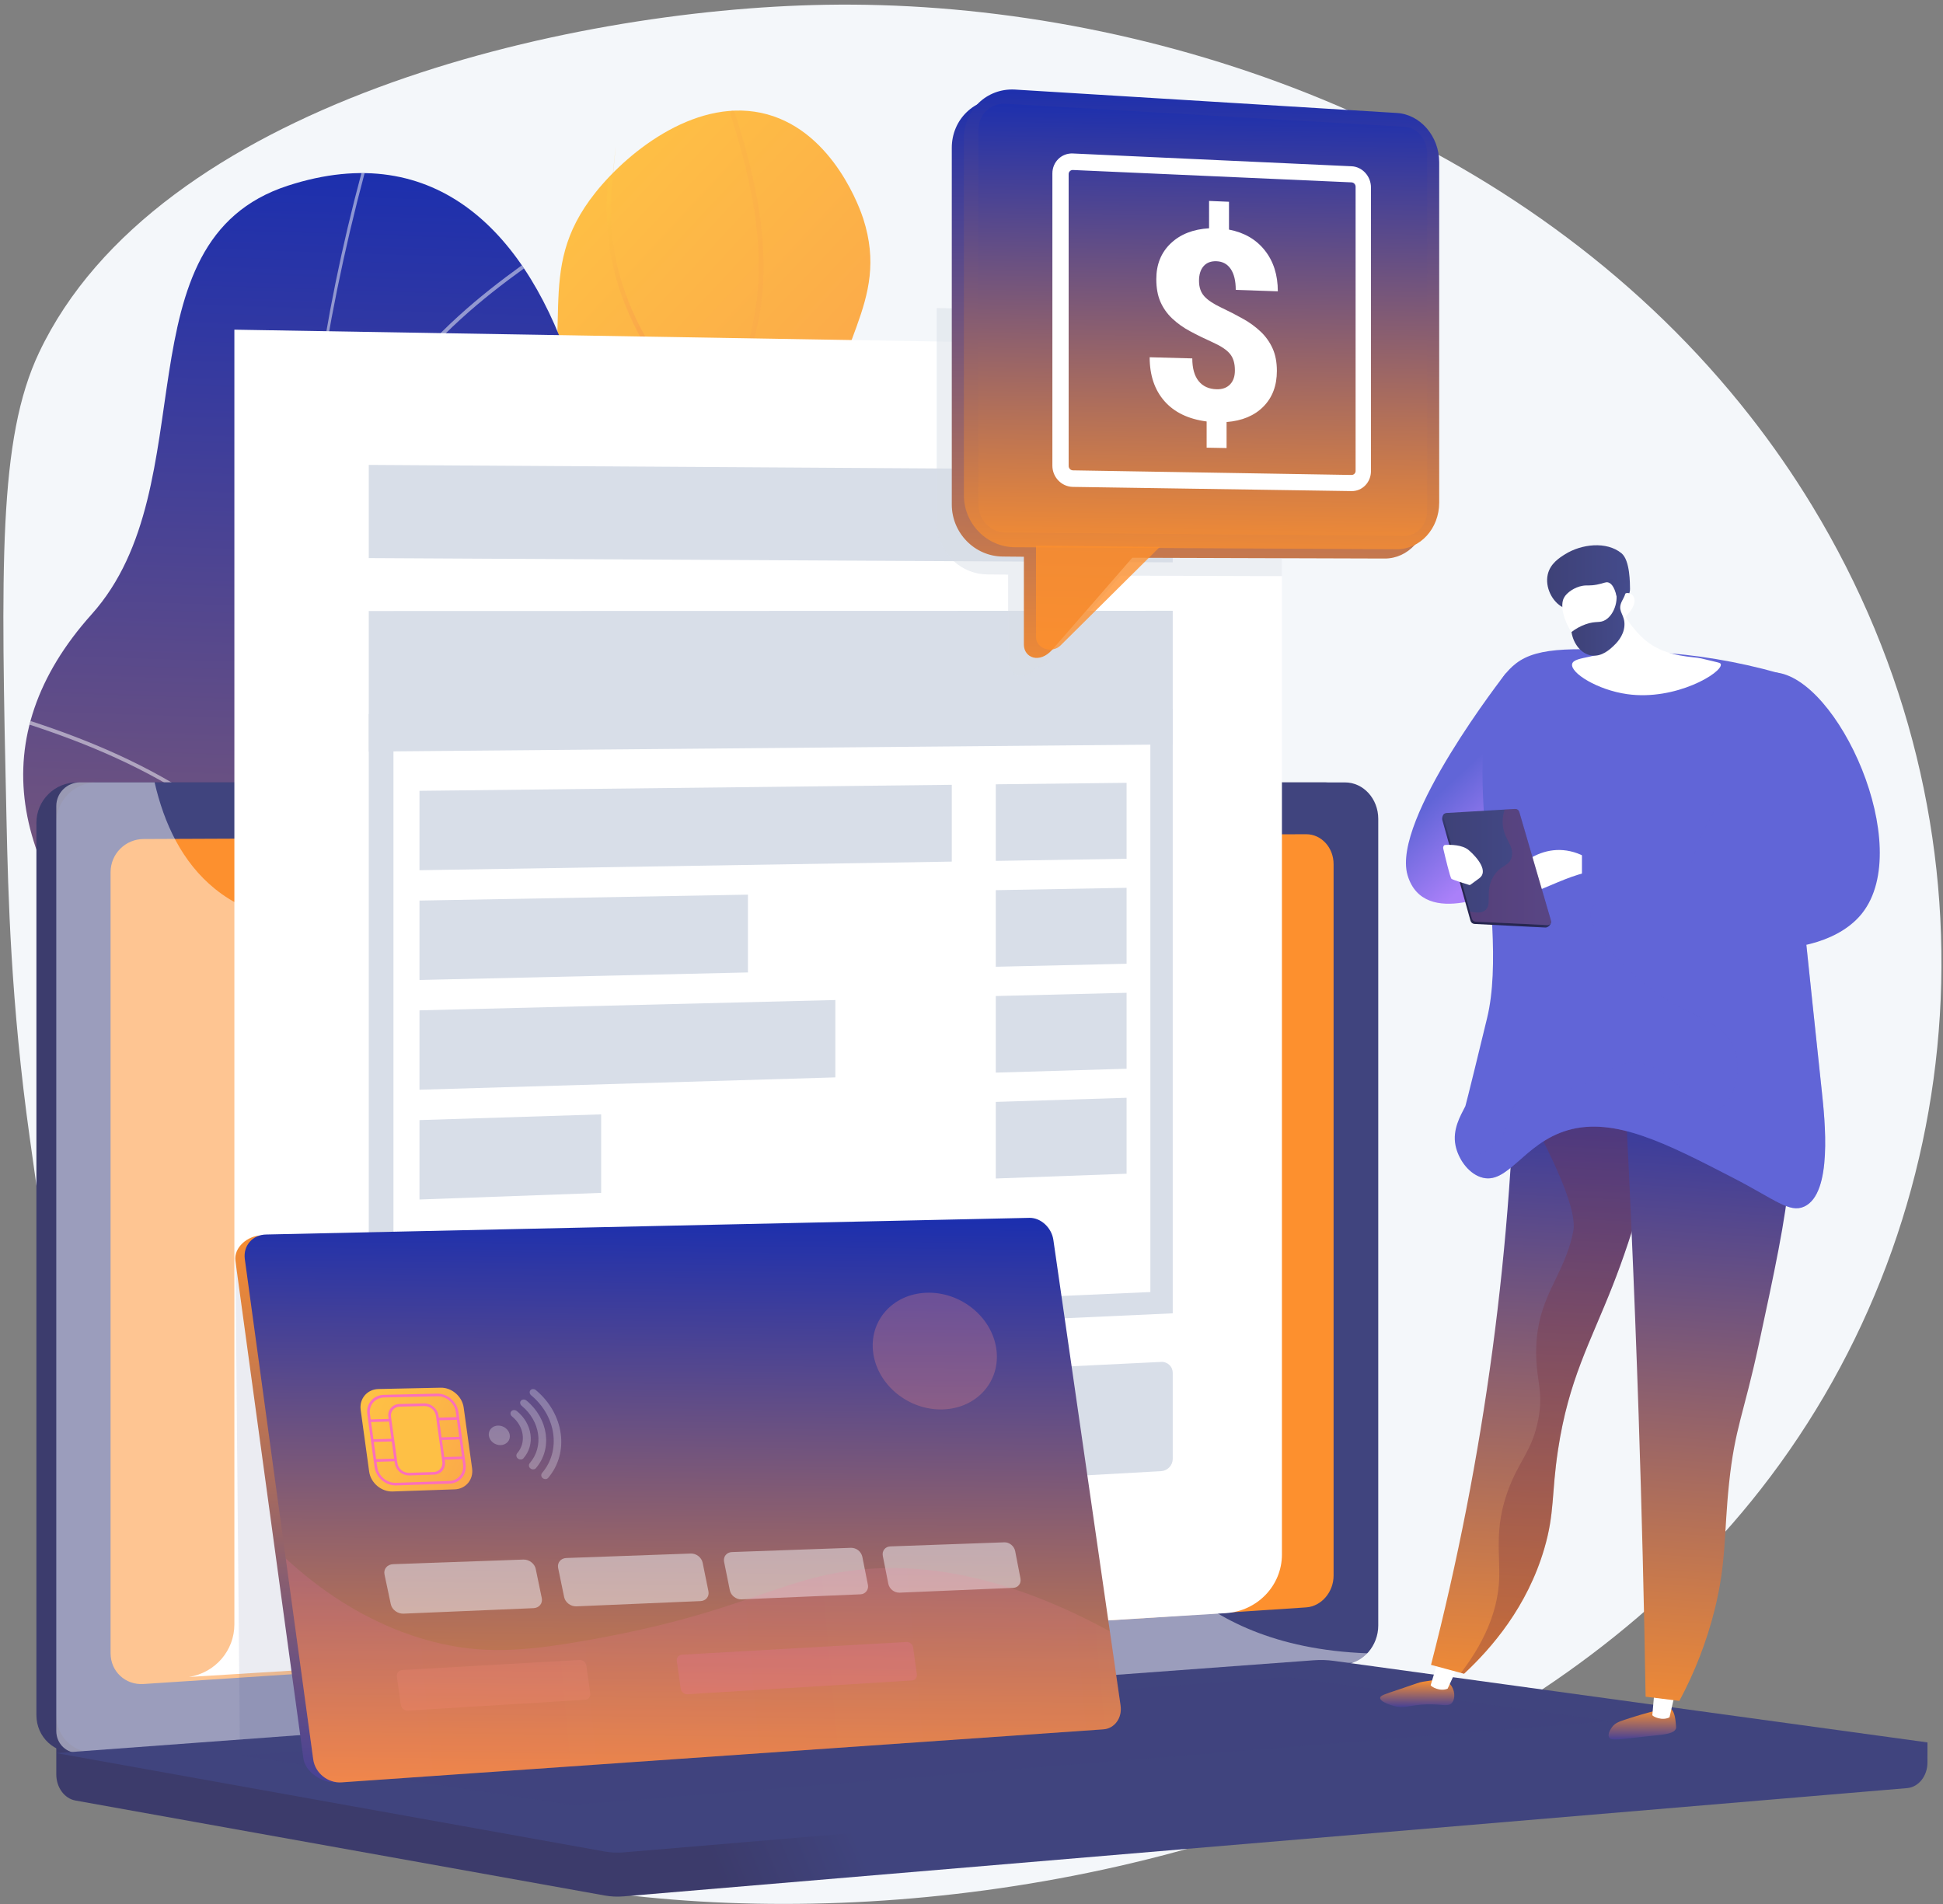 <?xml version="1.0" encoding="UTF-8"?> <svg xmlns="http://www.w3.org/2000/svg" width="300" height="294" viewBox="0 0 300 294" fill="none"><rect x="0" y="0" width="300" height="294" fill="#808080" stroke="none"/><path d="M271.866 229.954C211.362 307.339 69.682 308.582 30.459 265.597C14.805 248.444 10.672 218.982 4.596 175.707C1.671 154.875 1.253 138.083 1.004 126.561C0.148 87.371 -0.278 67.776 6.03 54.443C24.102 16.28 86.877 1.427 127.453 0.739C130.286 0.691 133.142 0.709 136.023 0.795C183.531 2.215 237.147 21.989 270.213 64.248C273.668 68.657 276.859 73.267 279.769 78.054C309.95 127.688 304.871 187.738 271.866 229.954Z" fill="#F4F7FA"></path><path d="M126.029 233.013C136.72 225.464 138.631 205.687 136.014 192.415C132.956 176.919 124.954 176.509 123.515 164.273C120.835 141.491 147.482 133.571 146.602 110.382C145.882 91.424 127.801 89.522 127.959 68.495C128.074 53.321 137.544 47.016 133.29 33.775C132.926 32.644 128.83 20.493 118.452 17.653C107.978 14.786 97.231 23.082 91.913 29.764C82.084 42.116 89.361 50.796 83.088 69.712C74.548 95.465 56.013 94.618 53.644 114.88C51.688 131.613 63.876 136.05 61.338 154.558C58.982 171.746 47.617 174.166 47.14 185.881C46.044 212.83 104.222 248.412 126.029 233.013Z" fill="url(#paint0_linear_14824_1669)"></path><g style="mix-blend-mode:soft-light" opacity="0.7"><g style="mix-blend-mode:soft-light" opacity="0.7"><path d="M110.612 245.673C110.546 245.673 110.482 245.655 110.426 245.622C100.39 239.724 92.028 231.992 85.571 222.63C79.448 213.749 73.115 204.568 73.627 193.085C74.016 184.348 78.08 179.68 83.228 173.77C88.135 168.137 94.242 161.125 98.517 148.138C100.956 140.726 103.992 131.501 101.652 120.456C100.293 114.047 97.786 110.419 95.572 107.219C93.247 103.862 91.248 100.973 91.632 96.007C92.244 88.052 96.493 82.971 101.412 77.089C104.395 73.521 107.481 69.832 110.186 65.04C117.79 51.572 119.954 39.865 112.747 17.572C112.733 17.526 112.727 17.478 112.731 17.43C112.735 17.381 112.748 17.335 112.77 17.292C112.792 17.249 112.822 17.21 112.859 17.179C112.896 17.148 112.938 17.124 112.984 17.109C113.03 17.094 113.079 17.089 113.127 17.093C113.175 17.096 113.222 17.11 113.265 17.132C113.308 17.154 113.346 17.184 113.378 17.221C113.409 17.258 113.433 17.3 113.447 17.346C120.72 39.844 118.536 51.748 110.83 65.402C108.091 70.252 104.985 73.968 101.984 77.559C97.145 83.348 92.966 88.342 92.373 96.062C92.01 100.768 93.851 103.43 96.181 106.8C98.433 110.058 100.987 113.75 102.376 120.303C104.757 131.543 101.687 140.871 99.221 148.371C94.901 161.498 88.736 168.575 83.789 174.254C78.737 180.054 74.746 184.637 74.368 193.117C73.869 204.354 80.129 213.431 86.184 222.211C92.579 231.486 100.863 239.149 110.806 244.988C110.875 245.029 110.929 245.092 110.96 245.167C110.99 245.241 110.995 245.324 110.974 245.402C110.952 245.48 110.906 245.548 110.842 245.597C110.778 245.646 110.7 245.673 110.619 245.673H110.612Z" fill="url(#paint1_linear_14824_1669)"></path></g></g><g style="mix-blend-mode:soft-light" opacity="0.7"><g style="mix-blend-mode:soft-light" opacity="0.7"><path d="M102.758 126.075C102.683 126.075 102.611 126.052 102.549 126.01C102.488 125.967 102.441 125.907 102.415 125.838C102.388 125.768 102.383 125.692 102.401 125.62C102.419 125.548 102.458 125.482 102.513 125.433C119.519 110.238 127.509 96.141 131.217 86.99C135.233 77.08 135.231 70.679 135.23 70.615C135.23 70.567 135.239 70.519 135.257 70.474C135.275 70.43 135.302 70.389 135.336 70.355C135.37 70.32 135.41 70.293 135.454 70.274C135.499 70.255 135.547 70.245 135.595 70.245C135.692 70.245 135.785 70.283 135.854 70.351C135.923 70.419 135.962 70.512 135.963 70.609C135.963 70.873 135.973 77.186 131.914 87.218C128.179 96.452 120.131 110.673 103 125.981C102.933 126.04 102.847 126.074 102.758 126.075V126.075Z" fill="url(#paint2_linear_14824_1669)"></path></g></g><g style="mix-blend-mode:soft-light" opacity="0.7"><g style="mix-blend-mode:soft-light" opacity="0.7"><path d="M94.578 158.928C94.493 158.928 94.41 158.899 94.345 158.845C84.852 151.091 77.635 142.293 72.892 132.698C69.113 125.081 66.864 116.796 66.273 108.313C65.26 93.839 69.4 83.372 69.44 83.268C69.458 83.224 69.485 83.183 69.519 83.148C69.552 83.114 69.593 83.087 69.637 83.068C69.681 83.049 69.729 83.039 69.777 83.039C69.826 83.038 69.874 83.047 69.918 83.065C69.963 83.083 70.004 83.11 70.038 83.144C70.073 83.178 70.1 83.218 70.119 83.262C70.138 83.307 70.148 83.355 70.148 83.403C70.148 83.451 70.139 83.499 70.121 83.544C70.08 83.646 65.999 93.983 67.008 108.297C67.938 121.496 73.517 140.882 94.807 158.276C94.867 158.324 94.911 158.389 94.932 158.463C94.954 158.536 94.951 158.615 94.926 158.687C94.9 158.76 94.852 158.822 94.789 158.866C94.726 158.91 94.651 158.933 94.574 158.931L94.578 158.928Z" fill="url(#paint3_linear_14824_1669)"></path></g></g><g style="mix-blend-mode:soft-light" opacity="0.7"><g style="mix-blend-mode:soft-light" opacity="0.7"><path d="M79.043 213.209C78.954 213.208 78.869 213.176 78.802 213.119C78.736 213.061 78.692 212.981 78.68 212.893C78.667 212.806 78.686 212.717 78.734 212.642C78.781 212.568 78.854 212.513 78.939 212.488C104.013 205.131 117.089 191.765 123.643 181.847C130.734 171.117 131.92 162.03 131.932 161.94C131.949 161.847 132 161.764 132.076 161.708C132.152 161.652 132.246 161.628 132.34 161.639C132.433 161.65 132.519 161.697 132.579 161.77C132.639 161.843 132.668 161.935 132.662 162.029C132.65 162.122 131.441 171.38 124.253 182.252C117.631 192.273 104.429 205.775 79.142 213.193C79.11 213.203 79.076 213.208 79.043 213.209V213.209Z" fill="url(#paint4_linear_14824_1669)"></path></g></g><g style="mix-blend-mode:soft-light" opacity="0.7"><g style="mix-blend-mode:soft-light" opacity="0.7"><path d="M109.445 66.162C109.394 66.162 109.344 66.151 109.297 66.131C109.251 66.111 109.209 66.081 109.174 66.043C94.833 50.492 92.845 38.367 93.904 27.496C93.857 27.578 94.126 31.33 93.904 27.496C93.956 27.42 94.034 27.366 94.124 27.345C94.214 27.324 94.309 27.337 94.389 27.383C94.469 27.428 94.53 27.502 94.558 27.59C94.587 27.677 94.581 27.773 94.543 27.857C94.497 27.937 95.684 16.314 94.558 27.941C93.536 38.494 95.567 50.201 109.715 65.536C109.764 65.589 109.796 65.654 109.808 65.725C109.82 65.795 109.811 65.868 109.782 65.933C109.754 65.999 109.707 66.055 109.647 66.094C109.587 66.133 109.517 66.154 109.445 66.153V66.162Z" fill="url(#paint5_linear_14824_1669)"></path></g></g><path d="M98.356 286.633C101.071 287.019 107.317 285.463 108.778 284.386C118.498 277.219 137.578 264.983 140.247 252.495C140.702 250.363 131.861 245.825 131.08 243.54C126.145 239.281 124.17 238.107 121.469 231.752C113.496 212.989 149.349 191.792 119.721 172.68C98.02 158.681 75.695 161.322 88.434 125.152C101.173 88.981 90.486 13.699 44.442 28.671C18.012 37.264 32.043 74.889 14.157 94.845C-2.84 113.809 1.481 134.479 21.189 154.118C40.898 173.758 25.624 180.455 13.069 199.47C-2.012 222.311 35.365 237.415 53.208 242.917C67.583 247.347 101.19 268.326 98.356 286.633Z" fill="url(#paint6_linear_14824_1669)"></path><g style="mix-blend-mode:soft-light" opacity="0.7"><g style="mix-blend-mode:soft-light" opacity="0.7"><path d="M123.893 269.409L124.279 268.973C56.922 209.551 30.485 123.002 56.296 26.739L55.803 26.739C43.571 72.361 44.29 112.469 54.927 155.116C66.111 199.951 89.96 239.473 123.893 269.409Z" fill="#FCFDFE"></path></g><g style="mix-blend-mode:soft-light" opacity="0.7"><path d="M5.711 208.245C30.251 207.075 67.943 217.267 89.732 230.961L90.042 230.468C68.167 216.718 30.324 206.487 5.684 207.659L5.711 208.245Z" fill="#FCFDFE"></path></g><g style="mix-blend-mode:soft-light" opacity="0.7"><path d="M110.803 257.593L111.296 257.279C104.109 245.996 102.902 231.514 107.711 214.233C111.237 201.564 117.853 187.712 127.378 173.06L126.889 172.742C117.332 187.44 110.69 201.345 107.15 214.072C102.295 231.523 103.524 246.167 110.803 257.593Z" fill="#FCFDFE"></path></g><g style="mix-blend-mode:soft-light" opacity="0.7"><path d="M53.653 149.004L54.161 148.716C41.711 126.751 22.593 117.164 4.732 111.338L4.551 111.893C22.313 117.688 41.294 127.201 53.653 149.004Z" fill="#FCFDFE"></path></g><g style="mix-blend-mode:soft-light" opacity="0.7"><path d="M47.438 91.541L48.01 91.65C53.58 63.756 68.046 50.744 80.896 41.452L80.554 40.979C67.636 50.325 53.046 63.453 47.438 91.541Z" fill="#FCFDFE"></path></g></g><path d="M297.602 269.049L8.691 266.537V273.982C8.691 276.004 9.951 277.722 11.658 278.023L93.349 292.684C94.316 292.858 95.302 292.905 96.28 292.822L294.459 276.106C296.228 275.957 297.599 274.233 297.599 272.157L297.602 269.049Z" fill="url(#paint7_linear_14824_1669)"></path><path d="M204.6 256.979L11.874 270.601C8.425 270.845 5.621 268.255 5.621 264.813V127.039C5.626 125.385 6.287 123.8 7.459 122.633C8.632 121.466 10.219 120.811 11.874 120.814H204.6C207.44 120.814 209.733 123.335 209.733 126.443V250.989C209.739 254.098 207.442 256.78 204.6 256.979Z" fill="url(#paint8_linear_14824_1669)"></path><path d="M207.67 256.979L14.94 270.601C11.491 270.845 8.688 268.255 8.688 264.813V127.039C8.692 125.385 9.353 123.8 10.526 122.633C11.698 121.466 13.286 120.811 14.94 120.814H207.67C210.509 120.814 212.803 123.335 212.803 126.443V250.989C212.808 254.098 210.511 256.78 207.67 256.979Z" fill="url(#paint9_linear_14824_1669)"></path><path d="M201.666 248.2L22.161 260.03C19.355 260.216 17.074 258.089 17.074 255.283V134.66C17.076 133.31 17.612 132.015 18.565 131.059C19.518 130.102 20.811 129.562 22.161 129.555L201.666 128.813C204.01 128.803 205.906 130.868 205.906 133.425V243.293C205.906 245.848 204.01 248.045 201.666 248.2Z" fill="#FD902E"></path><path d="M118.114 124.581C118.114 125.861 117.123 126.901 115.897 126.906C114.672 126.91 113.676 125.871 113.676 124.589C113.676 123.307 114.671 122.265 115.897 122.264C117.124 122.263 118.114 123.302 118.114 124.581Z" fill="white"></path><g style="mix-blend-mode:soft-light" opacity="0.48"><path d="M161.236 219.191C146.383 211.197 134.697 221.326 123.422 211.328C116.586 205.268 119.943 200.75 111.532 191.695C102.216 181.666 96.151 185.033 86.79 176.012C74.952 164.6 80.873 155.72 70.677 147.525C58.306 137.587 44.967 146.786 33.191 137.253C28.113 133.141 25.328 127.162 23.871 120.805H12.349C11.379 120.805 10.449 121.19 9.763 121.876C9.078 122.561 8.692 123.491 8.691 124.461V267.284C8.691 269.303 10.33 270.823 12.349 270.679L208.77 256.737C209.733 256.669 210.588 256.106 211.137 255.29C196.759 254.766 187.925 249.946 182.278 244.963C171.232 235.215 173.148 225.603 161.236 219.191Z" fill="white"></path></g><path d="M202.862 256.363L8.691 270.699L93.356 285.892C94.323 286.066 95.308 286.113 96.287 286.029L297.605 269.049L205.955 256.46C204.93 256.319 203.893 256.287 202.862 256.363Z" fill="url(#paint10_linear_14824_1669)"></path><path style="mix-blend-mode:multiply" opacity="0.3" d="M37.023 271.06L198.676 258.947L248.706 265.763L88.447 278.711L37.023 271.06Z" fill="url(#paint11_linear_14824_1669)"></path><path d="M197.931 53.632V240.037C197.931 244.813 194.15 248.774 189.261 249.089L187.688 249.185L29.172 258.944C33.249 258.289 36.188 254.856 36.188 250.825V50.906L144.552 52.731L197.931 53.632Z" fill="white"></path><path d="M181.072 114.949L56.938 116.052V94.349L181.072 94.315V114.949Z" fill="#D8DEE8"></path><path d="M146.956 133.042L64.769 134.373V122.113L146.956 121.182V133.042Z" fill="#D8DEE8"></path><path d="M173.946 132.603L153.75 132.931V121.104L173.946 120.876V132.603Z" fill="#D8DEE8"></path><path d="M115.482 150.156L64.769 151.321V139.06L115.482 138.144V150.156Z" fill="#D8DEE8"></path><path d="M173.946 148.815L153.75 149.278V137.453L173.946 137.088V148.815Z" fill="#D8DEE8"></path><path d="M128.979 166.361L64.769 168.268V156.009L128.979 154.415V166.361Z" fill="#D8DEE8"></path><path d="M173.946 165.026L153.75 165.626V153.8L173.946 153.298V165.026Z" fill="#D8DEE8"></path><path d="M92.817 184.195L64.769 185.217V172.957L92.817 172.071V184.195Z" fill="#D8DEE8"></path><path d="M173.946 181.237L153.75 181.973V170.148L173.946 169.51V181.237Z" fill="#D8DEE8"></path><path d="M56.938 110.265V208.448L119.195 205.614L181.072 202.794V109.446L56.938 110.265ZM177.618 199.506L117.895 202.143L60.75 204.666V113.849L177.616 112.912L177.618 199.506Z" fill="#D8DEE8"></path><path d="M115.737 213.388L58.919 216.152C57.827 216.205 56.938 217.09 56.938 218.126V232.095C56.938 233.132 57.825 233.923 58.919 233.863L115.737 230.696C116.781 230.638 117.626 229.771 117.626 228.758V215.128C117.626 214.116 116.781 213.337 115.737 213.388Z" fill="#D8DEE8"></path><path d="M179.278 210.296L125.389 212.917C124.353 212.967 123.512 213.827 123.512 214.837V228.436C123.512 229.445 124.353 230.217 125.389 230.159L179.278 227.164C179.76 227.133 180.212 226.922 180.544 226.573C180.877 226.223 181.065 225.761 181.072 225.279V211.994C181.073 211.762 181.027 211.533 180.937 211.32C180.846 211.106 180.712 210.914 180.544 210.755C180.376 210.596 180.177 210.473 179.959 210.394C179.741 210.315 179.51 210.281 179.278 210.296V210.296Z" fill="#D8DEE8"></path><path d="M181.072 86.836L56.938 86.175V71.787L181.072 72.568V86.836Z" fill="#D8DEE8"></path><path d="M235.839 103.321L232.473 103.994C232.473 103.994 214.8 126.548 217.325 135.131C219.85 143.714 232.473 137.151 232.473 137.151L235.839 103.321Z" fill="url(#paint12_linear_14824_1669)"></path><path d="M258.018 263.902C258.586 264.364 258.69 265.516 258.758 266.27C258.789 266.607 258.804 266.775 258.766 266.894C258.492 267.762 256.81 267.852 254.173 268.122C250.004 268.548 248.763 268.877 248.437 268.256C248.131 267.674 248.874 266.727 248.954 266.618C249.402 266.053 249.953 265.848 251.015 265.499C252.981 264.851 254.31 264.497 254.713 264.389C257.225 263.718 257.644 263.598 258.018 263.902Z" fill="url(#paint13_linear_14824_1669)"></path><path d="M255.538 260.094L255.121 264.845C255.239 265.074 256.65 265.762 257.773 265.172L258.844 260.503L255.538 260.094Z" fill="white"></path><path d="M223.934 260.118C224.615 260.87 224.77 262.254 224.178 262.936C223.586 263.619 222.722 263.104 220.246 263.178C217.588 263.258 216.894 263.886 215.088 263.386C214.359 263.184 213.07 262.696 213.094 262.174C213.112 261.808 213.767 261.619 215.959 260.884C219.069 259.842 219.056 259.786 219.716 259.676C221.369 259.401 223.036 259.126 223.934 260.118Z" fill="url(#paint14_linear_14824_1669)"></path><path d="M222.228 255.783L220.895 260.217C220.995 260.455 222.35 261.249 223.516 260.747L225.496 256.442L222.228 255.783Z" fill="white"></path><path d="M234.074 158.663C233.861 175.342 232.643 191.994 230.427 208.527C228.234 224.883 225.07 241.094 220.949 257.074L226.052 258.446C230.367 254.423 235.81 248.089 238.436 239.139C240.067 233.583 239.523 230.729 240.557 223.896C242.204 213.016 245.539 207.316 248.986 198.542C252.084 190.659 255.745 179.089 257.708 163.623L234.074 158.663Z" fill="url(#paint15_linear_14824_1669)"></path><path style="mix-blend-mode:multiply" opacity="0.3" d="M232.808 230.222C234.515 225.507 236.594 224.054 237.521 219.114C238.33 214.804 237.219 213.404 237.185 209.015C237.116 200.268 241.46 197.371 242.907 190.164C243.691 186.258 238.561 176.394 233.853 167.872C233.964 164.729 234.037 161.659 234.072 158.66L257.706 163.62C255.74 179.086 252.081 190.656 248.984 198.539C245.536 207.312 242.202 213.013 240.555 223.893C239.521 230.725 240.064 233.58 238.434 239.136C235.807 248.086 230.364 254.42 226.049 258.443L225.566 258.313C229.916 252.644 231.267 247.829 231.464 244.023C231.661 240.092 230.675 236.119 232.808 230.222Z" fill="url(#paint16_linear_14824_1669)"></path><path d="M250.453 160.415C251.495 179.369 252.344 198.672 253 218.324C253.487 233.069 253.848 247.625 254.082 261.992L259.294 262.635C261.681 258.202 263.507 253.489 264.731 248.606C266.587 241.167 266.156 236.749 266.969 229.04C267.882 220.392 269.208 218.509 271.556 207.601C276.324 185.463 278.708 174.394 273.389 167.509C271.663 165.274 266.252 159.67 250.453 160.415Z" fill="url(#paint17_linear_14824_1669)"></path><path d="M274.516 103.901C268.269 102.143 261.849 101.071 255.37 100.704C243.476 100.031 237.527 99.734 234.037 102.467C223.208 110.947 233.47 141.254 229.612 157.183C226.365 170.583 226.246 170.815 226.246 170.815C225.481 172.314 224.234 174.395 224.731 176.874C225.121 178.825 226.596 181.066 228.601 181.756C232.769 183.189 235.154 176.527 242.066 174.519C249.289 172.418 257.369 176.594 267.587 181.864C274.091 185.222 276.311 187.362 278.59 186.301C282.977 184.254 281.772 173.039 281.283 168.46C279.337 150.259 277.147 128.954 274.516 103.901Z" fill="url(#paint18_linear_14824_1669)"></path><path d="M244.675 134.794C244.989 134.724 245.548 132.633 244.17 132.017C237.945 129.24 233.123 134.738 232.484 136.43L231.84 138.122C231.84 138.122 234.932 138.363 236.851 137.719C238.769 137.074 242.117 135.364 244.675 134.794Z" fill="white"></path><path d="M227.661 142.669L238.617 143.222C239.037 143.243 239.538 142.723 239.434 142.369L234.316 125.814C234.269 125.677 234.177 125.559 234.055 125.48C233.933 125.401 233.788 125.365 233.644 125.377L223.136 125.607C222.794 125.628 222.607 126.302 222.699 126.635L227.054 142.196C227.095 142.327 227.175 142.442 227.284 142.527C227.392 142.611 227.524 142.661 227.661 142.669V142.669Z" fill="url(#paint19_linear_14824_1669)"></path><path d="M227.858 142.316L238.875 142.834C239.297 142.853 239.588 142.551 239.485 142.197L234.569 125.349C234.521 125.211 234.429 125.093 234.306 125.014C234.184 124.935 234.039 124.899 233.893 124.912L223.371 125.534C223.29 125.539 223.212 125.562 223.142 125.601C223.071 125.64 223.011 125.695 222.964 125.761C222.918 125.827 222.887 125.902 222.874 125.982C222.861 126.061 222.866 126.143 222.889 126.22L227.258 141.848C227.3 141.977 227.379 142.091 227.486 142.174C227.593 142.258 227.723 142.307 227.858 142.316V142.316Z" fill="url(#paint20_linear_14824_1669)"></path><path style="mix-blend-mode:multiply" opacity="0.3" d="M233.422 132.27C233.094 133.799 231.717 133.472 230.593 135.328C229.165 137.683 230.533 139.761 229.224 140.624C228.826 140.887 228.151 141.045 226.938 140.733L227.25 141.851C227.292 141.982 227.372 142.097 227.481 142.181C227.59 142.266 227.722 142.315 227.859 142.322L238.876 142.84C239.298 142.86 239.589 142.557 239.486 142.203L234.57 125.349C234.522 125.211 234.43 125.093 234.307 125.014C234.185 124.935 234.04 124.899 233.894 124.912L232.313 125.006C232.103 125.646 232 126.318 232.009 126.992C232.059 129.527 233.806 130.476 233.422 132.27Z" fill="url(#paint21_linear_14824_1669)"></path><path d="M222.839 131.034C222.778 130.769 222.909 130.496 223.106 130.481C223.907 130.423 225.767 130.4 226.794 131.289C228.127 132.445 229.852 134.553 228.399 135.617L227.043 136.61C227.015 136.632 226.983 136.647 226.949 136.654C226.914 136.66 226.879 136.659 226.845 136.649C226.364 136.499 224.333 135.862 224.115 135.705C223.912 135.561 223.139 132.315 222.839 131.034Z" fill="white"></path><path style="mix-blend-mode:multiply" opacity="0.3" d="M231.967 175.356C233.141 173.319 233.092 170.244 235.669 168.792C237.172 167.946 238.343 168.342 240.382 168.288C246.46 168.125 247.623 164.302 251.827 164.08C258.338 163.736 261.466 172.593 265.123 171.317C267.512 170.484 269.048 165.708 267.816 162.06C266.098 156.974 260.212 157.671 252.5 150.783C249.201 147.834 244.469 142.52 245.768 140.181C247.133 137.722 253.61 141.328 258.391 137.656C261.181 135.512 260.824 132.863 263.104 128.062C264.339 125.46 268.86 118.695 275.587 114.134C277.749 134.815 279.606 152.796 281.281 168.456C281.771 173.035 282.975 184.25 278.588 186.297C276.31 187.359 274.09 185.218 267.586 181.861C257.368 176.587 249.287 172.415 242.065 174.515C235.156 176.523 232.768 183.185 228.6 181.753C227.299 181.305 226.227 180.201 225.523 178.949C229.24 178.281 231.081 176.89 231.967 175.356Z" fill="url(#paint22_linear_14824_1669)"></path><path d="M249.305 91.652C249.298 92.556 251.546 97.085 254.579 99.281C257.637 101.497 261.489 101.376 262.636 101.661C265.295 102.316 265.637 102.302 265.694 102.567C265.98 103.854 258.728 108.246 251.236 107.184C246.649 106.538 242.478 103.921 242.734 102.547C242.989 101.173 247.572 101.907 248.937 99.405C249.887 97.665 248.828 95.195 247.564 93.149C248.785 90.865 248.086 93.934 249.305 91.652Z" fill="white"></path><path d="M241.255 93.746C239.662 92.91 238.525 90.67 238.974 88.703C239.359 87.009 240.802 86.11 241.665 85.572C244.168 84.011 248.032 83.534 250.348 85.42C251.721 86.537 251.653 90.243 251.675 90.893C251.7 91.628 251.321 92.065 251.096 92.735C250.786 93.666 250.307 95.138 249.544 97.582C249.105 97.037 248.618 96.531 248.091 96.071C247.406 95.472 246.647 94.963 245.833 94.556C243.657 93.527 242.766 94.537 241.255 93.746Z" fill="url(#paint23_linear_14824_1669)"></path><path d="M251.104 95.092C251.104 95.092 250.716 98.771 247.145 100.188C243.946 101.456 240.194 94.714 241.477 92.299C241.905 91.493 243.131 90.661 244.351 90.453C245.071 90.329 245.412 90.492 246.585 90.268C247.667 90.061 247.889 89.831 248.295 89.932C248.804 90.066 249.426 90.691 249.782 93.011C250.09 92.138 250.692 91.565 251.311 91.564C251.528 91.576 251.737 91.647 251.915 91.771C252.722 92.361 252.48 93.719 251.104 95.092Z" fill="white"></path><path d="M248.237 89.446C248.141 89.629 248.863 89.97 249.271 90.744C250.064 92.246 249.381 94.822 247.875 95.729C246.982 96.265 246.455 95.823 244.832 96.393C244.041 96.673 243.299 97.079 242.637 97.594C242.947 99.506 244.2 100.967 245.695 101.211C247.302 101.476 248.607 100.235 249.152 99.716C249.518 99.369 250.689 98.259 250.811 96.646C250.938 94.964 249.82 94.516 250.265 93.211C250.484 92.556 250.969 92.084 251.112 90.945C251.143 90.701 251.155 90.454 251.148 90.207C249.939 89.741 248.378 89.185 248.237 89.446Z" fill="url(#paint24_linear_14824_1669)"></path><path d="M265.292 109.043C267.108 106.289 270.722 103.582 274.044 103.826C283.749 104.526 295.711 130.667 287.509 141.022C281.248 148.926 261.906 149.309 244.254 135.636V131.092C252.94 132.611 260.141 133.619 265.46 134.29C268.778 134.707 272.083 135.084 272.697 133.784C273.628 131.818 266.983 129.006 264.451 121.661C264.101 120.655 261.88 114.219 265.292 109.043Z" fill="url(#paint25_linear_14824_1669)"></path><g style="mix-blend-mode:multiply" opacity="0.7"><g style="mix-blend-mode:multiply" opacity="0.7"><path d="M197.932 48.491V88.963L173.024 88.886L168.305 94.319L161.347 102.318C161.031 102.69 160.595 102.941 160.114 103.028L160.075 103.068C158.086 105.313 155.657 104.322 155.657 102.288V88.728L152.43 88.699C150.517 88.681 148.678 87.952 147.272 86.654C146.436 85.895 145.769 84.969 145.314 83.935C144.858 82.902 144.625 81.784 144.629 80.655V47.571L197.932 48.491Z" fill="#D8DEE8"></path></g></g><path style="mix-blend-mode:multiply" opacity="0.1" d="M36.348 194.694L37.025 268.608L48.565 267.972L36.348 194.694Z" fill="url(#paint26_linear_14824_1669)"></path><path d="M170.722 263.269C170.991 265.151 169.804 266.792 168.078 266.912L51.869 275.218C49.766 275.364 47.135 273.622 46.846 271.534L36.349 194.695C36.066 192.619 38.253 190.777 40.366 190.769L156.771 188.367C158.506 188.36 160.141 189.883 160.41 191.752L170.722 263.269Z" fill="url(#paint27_linear_14824_1669)"></path><path d="M173.018 263.366C173.29 265.261 172.094 266.91 170.357 267.031L52.737 275.217C50.622 275.365 48.651 273.767 48.363 271.668L37.8 194.417C37.515 192.335 39.027 190.627 41.151 190.62L158.978 188.049C160.725 188.041 162.37 189.578 162.64 191.452L173.018 263.366Z" fill="url(#paint28_linear_14824_1669)"></path><g opacity="0.7"><path opacity="0.7" d="M82.372 248.318L62.306 249.167C61.401 249.206 60.514 248.552 60.34 247.713L59.367 243.117C59.19 242.277 59.788 241.563 60.696 241.53L80.813 240.816C81.687 240.784 82.544 241.433 82.715 242.255L83.65 246.763C83.82 247.579 83.245 248.281 82.372 248.318Z" fill="#F4F7FA"></path><path opacity="0.7" d="M108.163 247.226L88.987 248.038C88.124 248.075 87.276 247.435 87.107 246.618L86.178 242.124C86.008 241.303 86.58 240.606 87.448 240.574L106.669 239.886C107.507 239.857 108.324 240.491 108.487 241.296L109.381 245.704C109.547 246.505 108.997 247.191 108.163 247.226Z" fill="#F4F7FA"></path><path opacity="0.7" d="M132.83 246.182L114.489 246.959C113.662 246.994 112.851 246.367 112.69 245.566L111.802 241.171C111.639 240.368 112.187 239.687 113.015 239.657L131.405 239.001C131.808 238.999 132.2 239.134 132.516 239.385C132.832 239.635 133.053 239.986 133.143 240.379L133.999 244.692C134.04 244.869 134.042 245.053 134.003 245.231C133.964 245.408 133.885 245.575 133.773 245.718C133.661 245.861 133.517 245.977 133.354 246.058C133.191 246.138 133.012 246.181 132.83 246.182V246.182Z" fill="#F4F7FA"></path><path opacity="0.7" d="M156.441 245.184L138.879 245.927C138.48 245.93 138.091 245.797 137.778 245.549C137.465 245.301 137.246 244.953 137.158 244.563L136.309 240.263C136.153 239.478 136.675 238.811 137.469 238.783L155.076 238.153C155.84 238.124 156.592 238.734 156.741 239.504L157.56 243.726C157.709 244.494 157.205 245.15 156.441 245.184Z" fill="#F4F7FA"></path></g><path d="M70.203 229.974L60.627 230.302C58.88 230.362 57.242 228.984 57 227.238L55.69 217.721C55.45 215.973 56.692 214.52 58.446 214.48L68.03 214.276C69.753 214.238 71.354 215.616 71.592 217.334L72.893 226.732C73.132 228.455 71.922 229.916 70.203 229.974Z" fill="url(#paint29_linear_14824_1669)"></path><path d="M69.404 229.091L61.178 229.37C59.559 229.425 58.057 228.156 57.834 226.542L56.71 218.373C56.492 216.76 57.63 215.425 59.252 215.382L67.484 215.194C69.08 215.158 70.555 216.425 70.776 218.019L71.893 226.101C72.114 227.695 70.999 229.037 69.404 229.091ZM59.307 215.787C57.912 215.819 56.929 216.975 57.123 218.363L58.247 226.529C58.438 227.919 59.731 229.011 61.126 228.965L69.352 228.688C70.726 228.641 71.687 227.487 71.496 226.111L70.379 218.029C70.188 216.655 68.917 215.563 67.539 215.595L59.307 215.787Z" fill="url(#paint30_linear_14824_1669)"></path><path d="M57.055 219.38L70.714 219.026L57.055 219.38Z" fill="#F4F7FA"></path><path d="M70.742 219.227L57.083 219.583L57.027 219.177L70.687 218.825L70.742 219.227Z" fill="url(#paint31_linear_14824_1669)"></path><path d="M57.477 222.451L71.128 222.063L57.477 222.451Z" fill="#F4F7FA"></path><path d="M71.162 222.264L57.506 222.654L57.449 222.248L71.106 221.862L71.162 222.264Z" fill="url(#paint32_linear_14824_1669)"></path><path d="M57.902 225.525L71.554 225.106L57.902 225.525Z" fill="#F4F7FA"></path><path d="M71.585 225.304L57.931 225.725L57.875 225.319L71.529 224.902L71.585 225.304Z" fill="url(#paint33_linear_14824_1669)"></path><path d="M66.982 227.5L63.166 227.624C62.682 227.628 62.213 227.458 61.844 227.145C61.475 226.832 61.231 226.396 61.156 225.918L60.173 218.803C60.136 218.581 60.149 218.354 60.209 218.137C60.269 217.921 60.375 217.719 60.521 217.548C60.666 217.376 60.847 217.238 61.051 217.144C61.255 217.049 61.477 216.999 61.702 216.999L65.524 216.907C66.006 216.908 66.471 217.08 66.837 217.393C67.203 217.706 67.445 218.14 67.521 218.615L68.504 225.69C68.54 225.912 68.528 226.139 68.469 226.355C68.409 226.572 68.304 226.773 68.159 226.945C68.015 227.117 67.835 227.256 67.632 227.351C67.428 227.447 67.207 227.498 66.982 227.5V227.5Z" fill="#FEC045"></path><path d="M67.01 227.702L63.195 227.826C62.655 227.832 62.131 227.643 61.719 227.293C61.307 226.944 61.035 226.459 60.952 225.925L59.969 218.809C59.928 218.561 59.941 218.308 60.007 218.066C60.074 217.825 60.192 217.6 60.354 217.409C60.516 217.217 60.717 217.064 60.945 216.958C61.172 216.852 61.42 216.797 61.67 216.797L65.493 216.705C66.572 216.679 67.568 217.534 67.718 218.61L68.695 225.684C68.842 226.762 68.088 227.667 67.01 227.702ZM61.73 217.201C61.531 217.201 61.334 217.244 61.153 217.328C60.972 217.411 60.812 217.533 60.683 217.685C60.554 217.837 60.46 218.016 60.407 218.208C60.354 218.4 60.343 218.601 60.376 218.798L61.359 225.912C61.425 226.335 61.641 226.721 61.968 226.998C62.295 227.275 62.711 227.426 63.139 227.421L66.954 227.298C67.152 227.295 67.347 227.25 67.526 227.165C67.705 227.079 67.864 226.957 67.99 226.805C68.118 226.652 68.21 226.475 68.262 226.284C68.314 226.092 68.324 225.892 68.291 225.697L67.308 218.621C67.242 218.2 67.028 217.816 66.704 217.538C66.381 217.261 65.968 217.108 65.542 217.108L61.73 217.201Z" fill="url(#paint34_linear_14824_1669)"></path><path style="mix-blend-mode:multiply" opacity="0.15" d="M90.634 253.283C80.791 255.023 74.373 255.458 66.751 253.471C56.186 250.717 48.474 244.671 44.121 240.64L48.362 271.667C48.649 273.766 50.62 275.364 52.736 275.217L170.353 267.027C172.091 266.907 173.287 265.257 173.015 263.363L171.37 251.908C153.147 241.97 139.666 241.284 130.513 242.655C119.34 244.332 113.622 249.225 90.634 253.283Z" fill="url(#paint35_linear_14824_1669)"></path><g style="mix-blend-mode:multiply" opacity="0.42"><path style="mix-blend-mode:multiply" opacity="0.42" d="M90.34 262.457L62.971 264.138C62.71 264.148 62.454 264.062 62.253 263.896C62.051 263.73 61.918 263.495 61.879 263.237L61.28 258.886C61.261 258.764 61.268 258.639 61.3 258.52C61.333 258.4 61.39 258.289 61.468 258.194C61.547 258.098 61.645 258.02 61.755 257.964C61.865 257.909 61.986 257.878 62.11 257.872L89.487 256.324C89.739 256.317 89.986 256.403 90.179 256.566C90.373 256.729 90.5 256.958 90.536 257.208L91.128 261.458C91.149 261.576 91.144 261.697 91.115 261.814C91.085 261.93 91.031 262.039 90.957 262.134C90.883 262.228 90.789 262.306 90.683 262.361C90.576 262.417 90.459 262.45 90.34 262.457Z" fill="url(#paint36_linear_14824_1669)"></path><path style="mix-blend-mode:multiply" opacity="0.42" d="M140.827 259.482L106.144 261.611C105.892 261.618 105.646 261.532 105.453 261.37C105.26 261.207 105.134 260.979 105.098 260.729L104.504 256.484C104.484 256.367 104.49 256.247 104.519 256.132C104.549 256.018 104.603 255.91 104.677 255.818C104.751 255.725 104.844 255.649 104.949 255.594C105.055 255.54 105.17 255.508 105.289 255.501L139.989 253.54C140.464 253.514 140.911 253.9 140.982 254.4L141.566 258.52C141.633 259.02 141.3 259.454 140.827 259.482Z" fill="url(#paint37_linear_14824_1669)"></path></g><path style="mix-blend-mode:multiply" opacity="0.26" d="M153.833 208.279C154.546 213.272 150.844 217.46 145.581 217.628C140.339 217.798 135.533 213.915 134.832 208.955C134.131 203.994 137.781 199.82 143.017 199.616C148.269 199.41 153.12 203.287 153.833 208.279Z" fill="url(#paint38_linear_14824_1669)"></path><g opacity="0.53"><path opacity="0.53" d="M78.389 222.658C77.843 223.268 76.823 223.314 76.105 222.741C75.388 222.169 75.251 221.213 75.807 220.602C76.363 219.992 77.384 219.97 78.093 220.539C78.802 221.108 78.931 222.051 78.389 222.658Z" fill="#F4F7FA"></path><path opacity="0.53" d="M84.24 228.388C84.082 228.397 83.926 228.347 83.803 228.248C83.742 228.204 83.691 228.148 83.652 228.083C83.613 228.018 83.588 227.946 83.578 227.872C83.568 227.797 83.573 227.721 83.593 227.648C83.613 227.576 83.647 227.508 83.694 227.449C86.643 223.991 85.897 218.689 82.016 215.455C81.753 215.236 81.703 214.877 81.907 214.655C82.111 214.434 82.484 214.437 82.745 214.655C87.113 218.314 87.945 224.291 84.641 228.198C84.591 228.256 84.529 228.303 84.46 228.335C84.391 228.368 84.316 228.386 84.24 228.388V228.388Z" fill="#F4F7FA"></path><path opacity="0.53" d="M82.344 226.884C82.183 226.891 82.024 226.84 81.898 226.739C81.836 226.695 81.784 226.639 81.745 226.573C81.705 226.508 81.68 226.435 81.67 226.36C81.659 226.285 81.665 226.208 81.685 226.134C81.706 226.061 81.741 225.993 81.789 225.933C83.993 223.388 83.442 219.456 80.55 217.075C80.284 216.857 80.233 216.495 80.441 216.27C80.65 216.045 81.025 216.043 81.291 216.262C84.676 219.069 85.332 223.688 82.75 226.694C82.699 226.751 82.636 226.798 82.566 226.831C82.496 226.863 82.421 226.881 82.344 226.884V226.884Z" fill="#F4F7FA"></path><path opacity="0.53" d="M80.415 225.357C80.251 225.364 80.091 225.312 79.963 225.21C79.9 225.165 79.848 225.108 79.808 225.042C79.769 224.977 79.743 224.904 79.733 224.828C79.722 224.752 79.728 224.674 79.749 224.6C79.769 224.527 79.805 224.458 79.854 224.398C81.285 222.771 80.932 220.241 79.061 218.719C78.79 218.501 78.74 218.136 78.952 217.908C79.163 217.679 79.544 217.674 79.811 217.893C80.973 218.842 81.714 220.114 81.904 221.478C82.004 222.134 81.959 222.804 81.773 223.441C81.588 224.079 81.265 224.667 80.828 225.167C80.776 225.226 80.712 225.273 80.641 225.305C80.57 225.338 80.493 225.356 80.415 225.357V225.357Z" fill="#F4F7FA"></path></g><path d="M213.764 18.879L154.811 15.265C150.482 15.041 146.957 18.425 146.957 22.825V77.897C146.957 82.297 150.482 85.896 154.811 85.937L158.087 85.968V99.531C158.087 101.563 160.496 102.555 162.485 100.307L174.822 86.126L213.764 86.244C217.406 86.279 220.346 83.056 220.346 79.046V26.478C220.346 22.469 217.406 19.067 213.764 18.879Z" fill="url(#paint39_linear_14824_1669)"></path><path d="M215.631 84.807L156.678 84.5C152.35 84.46 148.824 80.86 148.824 76.461V21.388C148.824 16.989 152.35 13.604 156.678 13.828L215.631 17.442C219.273 17.63 222.213 21.032 222.213 25.041V77.61C222.213 81.619 219.279 84.842 215.631 84.807Z" fill="url(#paint40_linear_14824_1669)"></path><path d="M151.07 77.943V20.043C151.07 17.703 152.946 15.893 155.253 16.014L216.837 19.579C218.777 19.677 220.346 21.489 220.346 23.628V78.909C220.346 81.048 218.777 82.765 216.837 82.744L155.253 82.228C152.946 82.203 151.07 80.285 151.07 77.943Z" fill="url(#paint41_linear_14824_1669)"></path><path d="M190.666 57.143C190.666 56.091 190.415 55.259 189.912 54.645C189.41 54.031 188.526 53.439 187.262 52.869C185.995 52.299 184.823 51.724 183.747 51.144C182.732 50.608 181.795 49.938 180.959 49.151C180.193 48.424 179.581 47.55 179.161 46.581C178.743 45.615 178.534 44.455 178.534 43.099C178.534 40.832 179.278 38.992 180.765 37.579C182.251 36.167 184.223 35.391 186.681 35.251V31.025L189.758 31.155V35.452C192.111 35.904 193.956 36.976 195.293 38.668C196.63 40.36 197.298 42.465 197.296 44.982L190.8 44.763C190.8 43.38 190.543 42.305 190.028 41.539C189.513 40.773 188.779 40.373 187.824 40.338C186.972 40.306 186.309 40.559 185.836 41.097C185.364 41.635 185.128 42.392 185.128 43.367C185.128 44.355 185.4 45.148 185.943 45.748C186.487 46.348 187.361 46.931 188.565 47.496C189.764 48.062 190.892 48.644 191.95 49.243C192.945 49.794 193.866 50.469 194.691 51.252C195.452 51.981 196.064 52.851 196.495 53.813C196.931 54.78 197.15 55.934 197.15 57.274C197.15 59.542 196.458 61.377 195.075 62.778C193.691 64.18 191.794 64.976 189.384 65.167V69.184L186.305 69.127V65.079C183.479 64.712 181.307 63.663 179.789 61.934C178.271 60.205 177.511 57.948 177.508 55.163L184.09 55.342C184.09 56.866 184.418 58.035 185.073 58.846C185.728 59.658 186.656 60.078 187.856 60.107C188.734 60.129 189.426 59.876 189.931 59.348C190.436 58.82 190.681 58.085 190.666 57.143Z" fill="white"></path><path d="M208.686 28.16C208.856 28.173 209.015 28.25 209.13 28.376C209.245 28.502 209.308 28.667 209.306 28.838V72.701C209.308 72.784 209.294 72.866 209.264 72.944C209.233 73.021 209.188 73.091 209.13 73.151C209.072 73.21 209.003 73.258 208.927 73.29C208.851 73.323 208.769 73.34 208.686 73.34L165.655 72.627C165.479 72.621 165.312 72.548 165.19 72.421C165.067 72.294 164.999 72.125 165 71.948V26.888C164.999 26.802 165.015 26.717 165.047 26.638C165.08 26.559 165.128 26.487 165.19 26.427C165.251 26.368 165.324 26.321 165.404 26.291C165.484 26.26 165.57 26.246 165.655 26.25L208.686 28.16V28.16ZM208.686 25.674L165.655 23.699C163.908 23.619 162.488 24.998 162.488 26.78V71.907C162.488 73.689 163.908 75.155 165.655 75.183L208.686 75.831C210.34 75.856 211.677 74.476 211.677 72.746V28.941C211.677 27.211 210.34 25.748 208.686 25.673V25.674Z" fill="white"></path><path d="M159.961 98.395V84.269L179.073 84.452L163.752 99.662C162.43 100.974 159.961 100.151 159.961 98.395Z" fill="#FD902E" fill-opacity="0.8"></path><defs><linearGradient id="paint0_linear_14824_1669" x1="73.749" y1="31.925" x2="215.697" y2="163.769" gradientUnits="userSpaceOnUse"><stop stop-color="#FFC444"></stop><stop offset="1" stop-color="#F36F56"></stop></linearGradient><linearGradient id="paint1_linear_14824_1669" x1="85.452" y1="32.548" x2="187.119" y2="72.953" gradientUnits="userSpaceOnUse"><stop stop-color="#FFC444"></stop><stop offset="1" stop-color="#F36F56"></stop></linearGradient><linearGradient id="paint2_linear_14824_1669" x1="111.374" y1="74.02" x2="146.769" y2="117.666" gradientUnits="userSpaceOnUse"><stop stop-color="#FFC444"></stop><stop offset="1" stop-color="#F36F56"></stop></linearGradient><linearGradient id="paint3_linear_14824_1669" x1="73.829" y1="88.171" x2="121.51" y2="125.319" gradientUnits="userSpaceOnUse"><stop stop-color="#FFC444"></stop><stop offset="1" stop-color="#F36F56"></stop></linearGradient><linearGradient id="paint4_linear_14824_1669" x1="93.122" y1="165.124" x2="118.704" y2="220.039" gradientUnits="userSpaceOnUse"><stop stop-color="#FFC444"></stop><stop offset="1" stop-color="#F36F56"></stop></linearGradient><linearGradient id="paint5_linear_14824_1669" x1="97.985" y1="25.704" x2="125.105" y2="46.401" gradientUnits="userSpaceOnUse"><stop stop-color="#FFC444"></stop><stop offset="1" stop-color="#F36F56"></stop></linearGradient><linearGradient id="paint6_linear_14824_1669" x1="73.498" y1="351.083" x2="84.024" y2="27.039" gradientUnits="userSpaceOnUse"><stop offset="0.135" stop-color="#FD902E"></stop><stop offset="1" stop-color="#1C2FAE"></stop></linearGradient><linearGradient id="paint7_linear_14824_1669" x1="130.725" y1="280.155" x2="110.43" y2="288.679" gradientUnits="userSpaceOnUse"><stop stop-color="#40447E"></stop><stop offset="1" stop-color="#3C3B6B"></stop></linearGradient><linearGradient id="paint8_linear_14824_1669" x1="194122" y1="261705" x2="157644" y2="282580" gradientUnits="userSpaceOnUse"><stop stop-color="#40447E"></stop><stop offset="1" stop-color="#3C3B6B"></stop></linearGradient><linearGradient id="paint9_linear_14824_1669" x1="16701.2" y1="268574" x2="398188" y2="268574" gradientUnits="userSpaceOnUse"><stop stop-color="#40447E"></stop><stop offset="1" stop-color="#3C3B6B"></stop></linearGradient><linearGradient id="paint10_linear_14824_1669" x1="23636.1" y1="74123" x2="787923" y2="74123" gradientUnits="userSpaceOnUse"><stop stop-color="#40447E"></stop><stop offset="1" stop-color="#3C3B6B"></stop></linearGradient><linearGradient id="paint11_linear_14824_1669" x1="72263.1" y1="48909" x2="482557" y2="48909" gradientUnits="userSpaceOnUse"><stop stop-color="#40447E"></stop><stop offset="1" stop-color="#3C3B6B"></stop></linearGradient><linearGradient id="paint12_linear_14824_1669" x1="234.916" y1="128.75" x2="225.896" y2="119.018" gradientUnits="userSpaceOnUse"><stop stop-color="#AA80F9"></stop><stop offset="1" stop-color="#6165D7"></stop></linearGradient><linearGradient id="paint13_linear_14824_1669" x1="253.696" y1="269.802" x2="253.744" y2="263.744" gradientUnits="userSpaceOnUse"><stop stop-color="#1C2FAE"></stop><stop offset="1" stop-color="#FD902E"></stop></linearGradient><linearGradient id="paint14_linear_14824_1669" x1="218.951" y1="264.607" x2="218.983" y2="259.42" gradientUnits="userSpaceOnUse"><stop stop-color="#1C2FAE"></stop><stop offset="1" stop-color="#FD902E"></stop></linearGradient><linearGradient id="paint15_linear_14824_1669" x1="239.752" y1="283.161" x2="245.513" y2="158.918" gradientUnits="userSpaceOnUse"><stop offset="0.135" stop-color="#FD902E"></stop><stop offset="1" stop-color="#1C2FAE"></stop></linearGradient><linearGradient id="paint16_linear_14824_1669" x1="-43290.4" y1="221294" x2="-77780.7" y2="196253" gradientUnits="userSpaceOnUse"><stop stop-color="#AB316D"></stop><stop offset="1" stop-color="#792D3D"></stop></linearGradient><linearGradient id="paint17_linear_14824_1669" x1="263.733" y1="287.97" x2="272.283" y2="160.911" gradientUnits="userSpaceOnUse"><stop offset="0.135" stop-color="#FD902E"></stop><stop offset="1" stop-color="#1C2FAE"></stop></linearGradient><linearGradient id="paint18_linear_14824_1669" x1="-106934" y1="132515" x2="-81348.3" y2="114226" gradientUnits="userSpaceOnUse"><stop stop-color="#AA80F9"></stop><stop offset="1" stop-color="#6165D7"></stop></linearGradient><linearGradient id="paint19_linear_14824_1669" x1="233.194" y1="131.956" x2="228.998" y2="136.681" gradientUnits="userSpaceOnUse"><stop stop-color="#444B8C"></stop><stop offset="1" stop-color="#26264F"></stop></linearGradient><linearGradient id="paint20_linear_14824_1669" x1="239.506" y1="133.872" x2="222.867" y2="133.872" gradientUnits="userSpaceOnUse"><stop stop-color="#444B8C"></stop><stop offset="1" stop-color="#3E4177"></stop></linearGradient><linearGradient id="paint21_linear_14824_1669" x1="-5241.5" y1="47932.4" x2="-3067.12" y2="47932.4" gradientUnits="userSpaceOnUse"><stop stop-color="#311944"></stop><stop offset="1" stop-color="#893976"></stop></linearGradient><linearGradient id="paint22_linear_14824_1669" x1="-104067" y1="112609" x2="-81725.5" y2="93878.6" gradientUnits="userSpaceOnUse"><stop stop-color="#AA80F9"></stop><stop offset="1" stop-color="#6165D7"></stop></linearGradient><linearGradient id="paint23_linear_14824_1669" x1="251.676" y1="90.888" x2="238.875" y2="90.888" gradientUnits="userSpaceOnUse"><stop stop-color="#444B8C"></stop><stop offset="1" stop-color="#3E4177"></stop></linearGradient><linearGradient id="paint24_linear_14824_1669" x1="251.15" y1="95.313" x2="242.637" y2="95.313" gradientUnits="userSpaceOnUse"><stop stop-color="#444B8C"></stop><stop offset="1" stop-color="#3E4177"></stop></linearGradient><linearGradient id="paint25_linear_14824_1669" x1="-83713.6" y1="57340.4" x2="-81916.6" y2="40807.2" gradientUnits="userSpaceOnUse"><stop stop-color="#AA80F9"></stop><stop offset="1" stop-color="#6165D7"></stop></linearGradient><linearGradient id="paint26_linear_14824_1669" x1="4129.27" y1="156972" x2="5496.06" y2="156972" gradientUnits="userSpaceOnUse"><stop stop-color="#40447E"></stop><stop offset="1" stop-color="#3C3B6B"></stop></linearGradient><linearGradient id="paint27_linear_14824_1669" x1="105.091" y1="296.74" x2="106.287" y2="188.37" gradientUnits="userSpaceOnUse"><stop stop-color="#1C2FAE"></stop><stop offset="1" stop-color="#FD902E"></stop></linearGradient><linearGradient id="paint28_linear_14824_1669" x1="106.97" y1="296.819" x2="108.167" y2="188.052" gradientUnits="userSpaceOnUse"><stop offset="0.135" stop-color="#FD902E"></stop><stop offset="1" stop-color="#1C2FAE"></stop></linearGradient><linearGradient id="paint29_linear_14824_1669" x1="28.327" y1="205.484" x2="106.583" y2="239.245" gradientUnits="userSpaceOnUse"><stop stop-color="#F68252"></stop><stop offset="0.04" stop-color="#F99A4D"></stop><stop offset="0.08" stop-color="#FCAD49"></stop><stop offset="0.13" stop-color="#FEBA46"></stop><stop offset="0.2" stop-color="#FFC244"></stop><stop offset="0.32" stop-color="#FFC444"></stop><stop offset="0.45" stop-color="#FDB946"></stop><stop offset="0.69" stop-color="#F99C4C"></stop><stop offset="1" stop-color="#F36F56"></stop></linearGradient><linearGradient id="paint30_linear_14824_1669" x1="-552.334" y1="32048" x2="1392.86" y2="31792.6" gradientUnits="userSpaceOnUse"><stop stop-color="#FF9085"></stop><stop offset="1" stop-color="#FB6FBB"></stop></linearGradient><linearGradient id="paint31_linear_14824_1669" x1="-3958.76" y1="2035.65" x2="-2261.88" y2="1812.86" gradientUnits="userSpaceOnUse"><stop stop-color="#FF9085"></stop><stop offset="1" stop-color="#FB6FBB"></stop></linearGradient><linearGradient id="paint32_linear_14824_1669" x1="-3943.86" y1="2135.37" x2="-2246.98" y2="1912.58" gradientUnits="userSpaceOnUse"><stop stop-color="#FF9085"></stop><stop offset="1" stop-color="#FB6FBB"></stop></linearGradient><linearGradient id="paint33_linear_14824_1669" x1="-3929.02" y1="2231.82" x2="-2232.27" y2="2009.02" gradientUnits="userSpaceOnUse"><stop stop-color="#FF9085"></stop><stop offset="1" stop-color="#FB6FBB"></stop></linearGradient><linearGradient id="paint34_linear_14824_1669" x1="873.738" y1="25143.3" x2="1490.55" y2="25062.3" gradientUnits="userSpaceOnUse"><stop stop-color="#FF9085"></stop><stop offset="1" stop-color="#FB6FBB"></stop></linearGradient><linearGradient id="paint35_linear_14824_1669" x1="51.453" y1="258.068" x2="255.132" y2="239.005" gradientUnits="userSpaceOnUse"><stop stop-color="#FB6FBB"></stop><stop offset="1" stop-color="#FF9085"></stop></linearGradient><linearGradient id="paint36_linear_14824_1669" x1="-6976.54" y1="20734.9" x2="982.612" y2="19689.8" gradientUnits="userSpaceOnUse"><stop stop-color="#FB6FBB"></stop><stop offset="1" stop-color="#FF9085"></stop></linearGradient><linearGradient id="paint37_linear_14824_1669" x1="5560.17" y1="20925.6" x2="17880.4" y2="19307.8" gradientUnits="userSpaceOnUse"><stop stop-color="#FB6FBB"></stop><stop offset="1" stop-color="#FF9085"></stop></linearGradient><linearGradient id="paint38_linear_14824_1669" x1="15282.2" y1="36750" x2="18445.1" y2="35943.1" gradientUnits="userSpaceOnUse"><stop stop-color="#FF9085"></stop><stop offset="1" stop-color="#FB6FBB"></stop></linearGradient><linearGradient id="paint39_linear_14824_1669" x1="184.497" y1="122.974" x2="186.661" y2="15.288" gradientUnits="userSpaceOnUse"><stop offset="0.135" stop-color="#FD902E"></stop><stop offset="1" stop-color="#1C2FAE"></stop></linearGradient><linearGradient id="paint40_linear_14824_1669" x1="186.364" y1="102.39" x2="187.827" y2="13.834" gradientUnits="userSpaceOnUse"><stop offset="0.135" stop-color="#FD902E"></stop><stop offset="1" stop-color="#1C2FAE"></stop></linearGradient><linearGradient id="paint41_linear_14824_1669" x1="186.507" y1="99.274" x2="187.876" y2="16.023" gradientUnits="userSpaceOnUse"><stop offset="0.135" stop-color="#FD902E"></stop><stop offset="1" stop-color="#1C2FAE"></stop></linearGradient></defs></svg> 